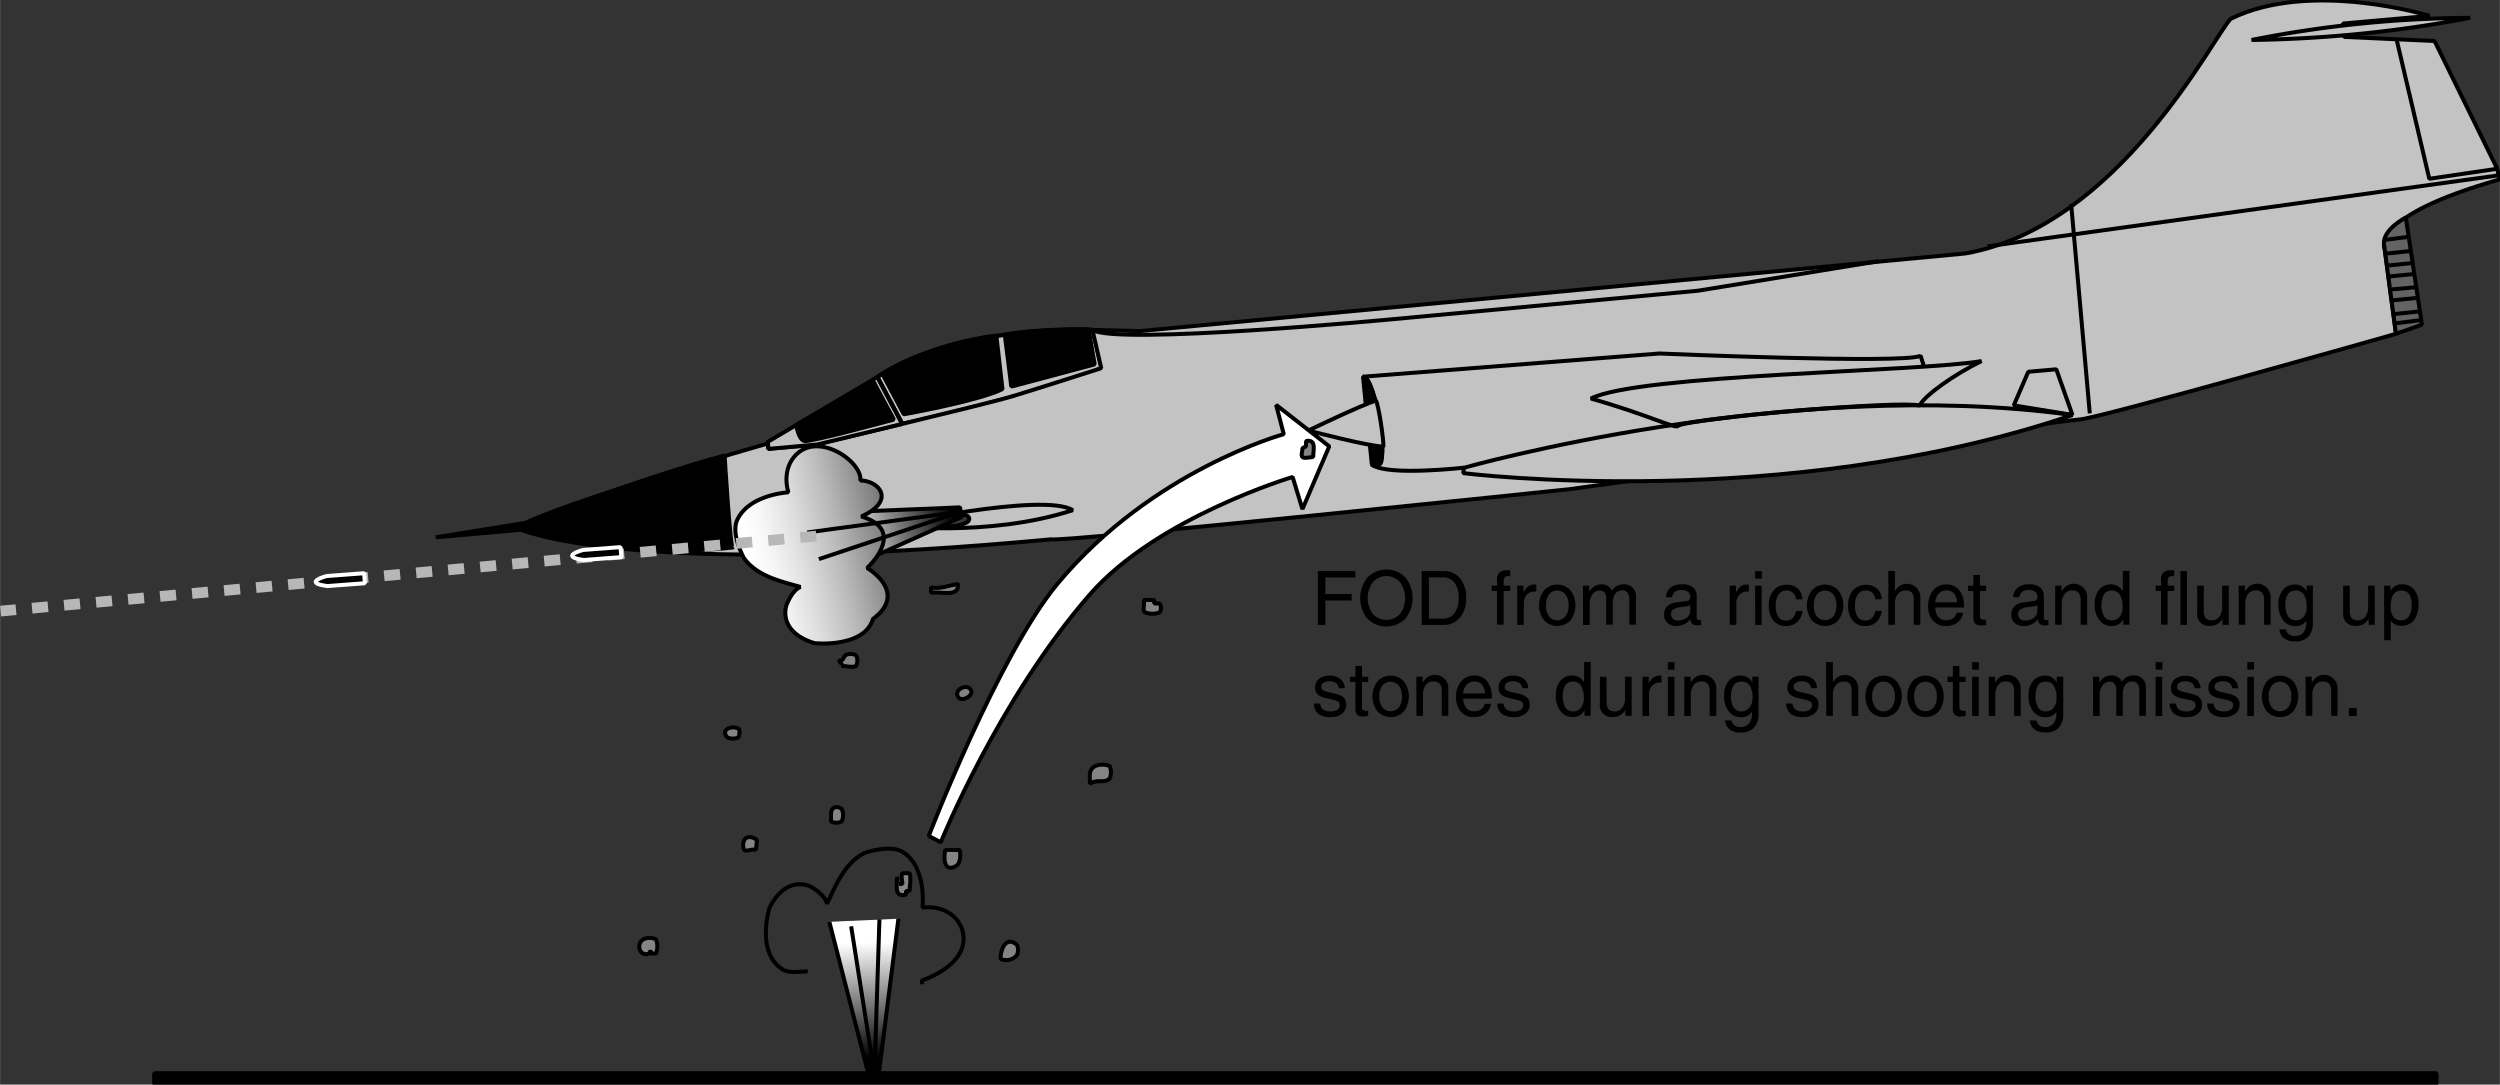 <svg id="Ebene_1" data-name="Ebene 1" xmlns="http://www.w3.org/2000/svg" xmlns:xlink="http://www.w3.org/1999/xlink" width="164.6mm" height="71.41mm" viewBox="0 0 466.59 202.44">
  <rect x="0" y="0" width="466.59" height="202.44" fill="#333333" stroke="none"/>
  <defs>
    <style>
      .cls-1 {
        fill: #c3c3c3;
      }

      .cls-1, .cls-10, .cls-2, .cls-3, .cls-4, .cls-5, .cls-6, .cls-7, .cls-8, .cls-9 {
        stroke: #000;
      }

      .cls-1, .cls-10, .cls-11, .cls-12, .cls-2, .cls-3, .cls-4, .cls-5, .cls-6, .cls-7, .cls-8, .cls-9 {
        stroke-miterlimit: 1;
      }

      .cls-1, .cls-10, .cls-12, .cls-2, .cls-3, .cls-4, .cls-5, .cls-6, .cls-7, .cls-8, .cls-9 {
        stroke-width: 0.75px;
      }

      .cls-3 {
        fill: none;
      }

      .cls-4 {
        fill: #636363;
      }

      .cls-5 {
        fill: url(#linear-gradient);
      }

      .cls-6 {
        fill: url(#linear-gradient-2);
      }

      .cls-7 {
        fill: #fff;
      }

      .cls-7, .cls-8 {
        fill-rule: evenodd;
      }

      .cls-8 {
        fill: #848484;
      }

      .cls-9 {
        fill: url(#linear-gradient-3);
      }

      .cls-10 {
        fill: url(#linear-gradient-4);
      }

      .cls-11 {
        stroke: #b7b7b7;
        stroke-width: 2px;
        stroke-dasharray: 3;
        fill: url(#linear-gradient-5);
      }

      .cls-12 {
        stroke: #fff;
      }
    </style>
    <linearGradient id="linear-gradient" x1="168.96" y1="472.78" x2="207.21" y2="470.03" gradientUnits="userSpaceOnUse">
      <stop offset="0.22" stop-color="#fff"/>
      <stop offset="0.93"/>
    </linearGradient>
    <linearGradient id="linear-gradient-2" x1="228.25" y1="370.59" x2="141.25" y2="370.59" gradientTransform="matrix(-0.01, -0.35, 0.35, -0.01, 33.46, 252.88)" xlink:href="#linear-gradient"/>
    <linearGradient id="linear-gradient-3" x1="228.25" y1="370.94" x2="141.25" y2="370.94" gradientTransform="translate(252.63 214.85) rotate(169.42) scale(0.35)" xlink:href="#linear-gradient"/>
    <linearGradient id="linear-gradient-4" x1="-66.19" y1="291.49" x2="-232.19" y2="297.16" gradientTransform="translate(142.51 585.31) rotate(169.42) scale(0.35)" gradientUnits="userSpaceOnUse">
      <stop offset="0.22" stop-color="#fff"/>
      <stop offset="0.28" stop-color="#f7f7f7"/>
      <stop offset="0.38" stop-color="#dfdfdf"/>
      <stop offset="0.5" stop-color="#bababa"/>
      <stop offset="0.64" stop-color="#858585"/>
      <stop offset="0.79" stop-color="#434343"/>
      <stop offset="0.93"/>
    </linearGradient>
    <linearGradient id="linear-gradient-5" x1="-2.04" y1="112.69" x2="158.45" y2="101.15" xlink:href="#linear-gradient"/>
  </defs>
  <title>ingested-bolt-during-approach.svg</title>
  <g>
    <path class="cls-1" d="M182.64,444.05l4.67,8.75s26.59-5.88,37.17-10.39l-1.64-7.14S197.14,434.17,182.64,444.05Z" transform="translate(-18.91 -373.69)"/>
    <polygon class="cls-2" points="81.31 100.29 98.63 97.49 98.74 98.74 81.31 100.29"/>
    <path class="cls-1" d="M115.19,472.2c7.38-4.42,47-15.73,47-15.73l.09,1,8.71-.77s31.65-7.46,36.91-9.06,16.54-5.23,16.54-5.23l-1.64-7.14,8.8.22L385.72,421c28.91-5.08,46.54-41,49.56-43.81,14.91-7.35,37.1-.54,37.1-.54l-16.19,1.44.22,2.49,16.89.76L485,405.19l.43,2c-24.48,6.94-21.44,12.95-21.44,12.95L466.1,436s-56.21,16-59.18,16c-1.88,0-95.1,13-95.1,13s-96.24,10.06-96.55,9.34C143.82,481,119.89,474.29,115.19,472.2Z" transform="translate(-18.91 -373.69)"/>
    <path class="cls-1" d="M292.14,461s60.46-17.17,113.57-9.84C351.62,469.5,292,462,292,462Z" transform="translate(-18.91 -373.69)"/>
    <polygon class="cls-3" points="375.85 75.66 378.56 69.39 383.79 68.93 386.8 77.45 375.85 75.66"/>
    <path class="cls-3" d="M315.84,448.08c8.88-4.55,61.8-5,72.91-7-5.05,2.46-10.71,6.47-11.56,8.31-3.34-1-41.71,2.2-45.09,3.75C331.92,453.93,326.65,451.14,315.84,448.08Z" transform="translate(-18.91 -373.69)"/>
    <path class="cls-3" d="M272.67,448.16" transform="translate(-18.91 -373.69)"/>
    <path class="cls-3" d="M273.29,443.84" transform="translate(-18.91 -373.69)"/>
    <path class="cls-3" d="M378.07,442.3l-.7-2.2c-3.12,1.54-48.73-.43-48.73-.43L273.31,444c2.24-.26,4.72,16.34,3,16.37" transform="translate(-18.91 -373.69)"/>
    <path class="cls-2" d="M273.3,444c2.24-.26,5.94,18.74,1.66,16.48,0-.06-.47-4.54-.47-4.54Z" transform="translate(-18.91 -373.69)"/>
    <path class="cls-3" d="M275.16,460.55c3.18,2,17,.43,17,.43" transform="translate(-18.91 -373.69)"/>
    <line class="cls-3" x1="386.56" y1="38.06" x2="390.04" y2="77.16"/>
    <line class="cls-3" x1="370.95" y1="45.98" x2="466.4" y2="32.72"/>
    <polyline class="cls-3" points="447.35 7.56 453.41 33.37 466.04 31.5"/>
    <path class="cls-1" d="M439.14,381.15a214.4,214.4,0,0,1,40.8-4.13A234.49,234.49,0,0,1,439.14,381.15Z" transform="translate(-18.91 -373.69)"/>
    <path class="cls-4" d="M467.94,414.29l3,20L466.1,436l-2.25-16.87C463.74,416.42,467.94,414.29,467.94,414.29Z" transform="translate(-18.91 -373.69)"/>
    <line class="cls-4" x1="445.01" y1="44.79" x2="449.42" y2="44.21"/>
    <line class="cls-4" x1="445.24" y1="47.34" x2="449.78" y2="46.87"/>
    <line class="cls-4" x1="445.44" y1="49.58" x2="450.29" y2="49.09"/>
    <line class="cls-4" x1="445.68" y1="51.63" x2="450.6" y2="51.13"/>
    <line class="cls-4" x1="446.27" y1="54.02" x2="450.82" y2="53.62"/>
    <line class="cls-4" x1="446.39" y1="56.08" x2="451.31" y2="55.58"/>
    <line class="cls-4" x1="446.68" y1="58.63" x2="451.6" y2="58.13"/>
    <line class="cls-4" x1="446.96" y1="60.36" x2="451.93" y2="59.73"/>
    <path class="cls-3" d="M222.84,435.27c4.27,2.89,56-2,56-2l57-5.32,33.65-5.5" transform="translate(-18.91 -373.69)"/>
    <polygon class="cls-1" points="143.29 82.47 163.74 70.36 168.4 79.11 152.5 82.97 143.41 83.78 143.29 82.47"/>
    <path class="cls-2" d="M181.89,444.75c0,.19,3.85,7.25,3.85,7.25s-15.62,4.27-16.72,4-1.52-3-1.52-3Z" transform="translate(-18.91 -373.69)"/>
    <path class="cls-3" d="M222.64,435.23s-25.07-1.1-40,8.82l4.53,8.57" transform="translate(-18.91 -373.69)"/>
    <path class="cls-2" d="M183.68,443.65l3.91,7.37s14.09-2.51,18.41-4.71l-1.14-10C191.27,438.08,183.68,443.65,183.68,443.65Z" transform="translate(-18.91 -373.69)"/>
    <path class="cls-2" d="M206.41,436.17c.08.18,1.24,9.68,1.24,9.68l15.57-4.15-1.15-6.55S212.15,435,206.41,436.17Z" transform="translate(-18.91 -373.69)"/>
    <path class="cls-3" d="M184.86,471.78s28.87-6.27,34.26-2.86C203.2,474.1,184.86,471.78,184.86,471.78Z" transform="translate(-18.91 -373.69)"/>
    <path class="cls-5" d="M184.86,471.78s14.85-3.77,14.95-1.27S184.86,471.78,184.86,471.78Z" transform="translate(-18.91 -373.69)"/>
    <path class="cls-2" d="M154.14,458.7s1.1,18,1.53,17.18c-21.12,2.38-40.48-3.68-40.48-3.68S136.25,463.55,154.14,458.7Z" transform="translate(-18.91 -373.69)"/>
    <path class="cls-1" d="M277.1,457.05c-2.82-.06-14-3-14-3s9.87-4.77,12.62-5.58C276.23,449.35,277.2,456,277.1,457.05Z" transform="translate(-18.91 -373.69)"/>
    <line class="cls-2" x1="28.76" y1="201.31" x2="454.76" y2="201.31"/>
  </g>
  <rect class="cls-2" x="28.76" y="200.31" width="426" height="2"/>
  <g>
    <polyline class="cls-6" points="167.67 171.48 164.01 200.49 161.91 199.83 154.78 172.06"/>
    <path class="cls-3" d="M169.65,555c-1.4,0-3.13.4-4.54-.27-3.88-2.37-3.63-7.6-2.65-11.46.67-1.4,2-3.52,4.11-4.26a4.81,4.81,0,0,1,3.84.28c1.06.68,2.47,1.7,2.84,3.09,1.68-3.52,3.35-7.73,7.15-9.54,2.43-.75,5.21-1.15,7-.13,3.17,2,4,6.55,3.67,10.39,3.13-.4,6.29.94,7.4,4.05,1.48,4.86-3.34,8.08-7.5,9.55v.7" transform="translate(-18.91 -373.69)"/>
    <polyline class="cls-3" points="164.13 171.58 163.2 200.5 158.85 172.9"/>
  </g>
  <path class="cls-7" d="M258.51,454.73s-24.5,6.66-42.2,27.88c-11,13.23-24.07,47.11-24.07,47.11l2.25,1.18s10.68-26.6,27.83-46.26c12.55-14.39,37.84-21.92,37.84-21.92l1.83,6L267,457l-9.92-7.74Z" transform="translate(-18.91 -373.69)"/>
  <path class="cls-8" d="M186.33,537.33c0,1.34-.66,4,1.67,3.34V540h.67c0-1,.33-2.33,0-3.33h-1.34c-.33.66,0,1.33,0,2h-.66" transform="translate(-18.91 -373.69)"/>
  <path class="cls-8" d="M174,525.67V527a2.11,2.11,0,0,0,2,0,2.84,2.84,0,0,0,0-2.33C175,524,174,524.33,174,525.67Z" transform="translate(-18.91 -373.69)"/>
  <path class="cls-8" d="M157.67,532c.19,1,1.33,0,2.33.33,0-.66.33-2,0-2C158.33,529.33,157.33,530.33,157.67,532Z" transform="translate(-18.91 -373.69)"/>
  <path class="cls-8" d="M197,532.33h-1.67c-.33,1.34-.33,4.34,2,3,.67-.33,1-1.66.67-3Z" transform="translate(-18.91 -373.69)"/>
  <path class="cls-8" d="M205.67,552a2.17,2.17,0,0,0,0,.67,2.56,2.56,0,0,0,3-.67,2.11,2.11,0,0,0,0-2C207,548.67,206,550,205.67,552Z" transform="translate(-18.91 -373.69)"/>
  <path class="cls-8" d="M197.67,503.67c.66,1.33,3.33-.34,2.33-1.34C199.33,501.33,197,502.33,197.67,503.67Z" transform="translate(-18.91 -373.69)"/>
  <path class="cls-8" d="M232.67,488a3.7,3.7,0,0,0,2.66,0,1.49,1.49,0,0,0,0-1.67h-1v-.66h-2C232.67,486.33,232,487.67,232.67,488Z" transform="translate(-18.91 -373.69)"/>
  <path class="cls-8" d="M222.33,520c0-1.33-.33-2.67,1-3.33a3.59,3.59,0,0,1,2.67,0,2.84,2.84,0,0,1,0,2.33C225,520,223.67,519,222.33,520Z" transform="translate(-18.91 -373.69)"/>
  <path class="cls-8" d="M262,457.33c0,.67-.33,1.34,0,1.67s1.33,0,2,0c0-1.33.67-3.33-1.33-3v1Z" transform="translate(-18.91 -373.69)"/>
  <path class="cls-8" d="M175.67,497c-.47,0,.66.67.33,1,1,0,2,.33,2.67,0a2.14,2.14,0,0,0,0-2,2.12,2.12,0,0,0-2,0C176.33,496.33,176.33,497,175.67,497Z" transform="translate(-18.91 -373.69)"/>
  <path class="cls-8" d="M154.67,511.33a2.35,2.35,0,0,0,2,0c.33-.33.33-1.66,0-1.66C155.33,509,153.33,510,154.67,511.33Z" transform="translate(-18.91 -373.69)"/>
  <path class="cls-8" d="M140.33,551v.67h1a3.62,3.62,0,0,0,0-2.67,2.84,2.84,0,0,0-2.33,0,1.6,1.6,0,0,0-.67,2,1.22,1.22,0,0,0,1.67.67A1.19,1.19,0,0,0,140.33,551Z" transform="translate(-18.91 -373.69)"/>
  <path class="cls-8" d="M192.67,483.33c1.66.34,3.33-.33,5-.66.33,2.66-3.34,1.33-5,1.66Z" transform="translate(-18.91 -373.69)"/>
  <g>
    <g>
      <path d="M264.87,490.33V480.28h7v1.21h-5.6v3.07h4.9v1.2h-4.9v4.57h-1.36Z" transform="translate(-18.91 -373.69)"/>
      <path d="M274.12,489.15a6.14,6.14,0,0,1,0-7.68,5,5,0,0,1,7.09,0,6.14,6.14,0,0,1,0,7.68,5,5,0,0,1-7.09,0Zm6.08-.87a5.06,5.06,0,0,0,0-5.93,3.39,3.39,0,0,0-5.07,0,5.06,5.06,0,0,0,0,5.93,3.43,3.43,0,0,0,5.07,0Z" transform="translate(-18.91 -373.69)"/>
      <path d="M284.24,480.28h4.13a3.77,3.77,0,0,1,3.05,1.37,5.59,5.59,0,0,1,1.13,3.67,5.44,5.44,0,0,1-1.16,3.65,3.89,3.89,0,0,1-3.13,1.36h-4Zm1.36,8.89h2.49a2.71,2.71,0,0,0,2.26-1,4.5,4.5,0,0,0,.8-2.85,4.64,4.64,0,0,0-.77-2.86,2.54,2.54,0,0,0-2.17-1H285.6Z" transform="translate(-18.91 -373.69)"/>
      <path d="M299.55,484v6.29h-1.23V484h-1v-1h1v-1.25a1.51,1.51,0,0,1,.48-1.22,2.16,2.16,0,0,1,1.43-.41l.54,0v1.11l-.48,0a.66.66,0,0,0-.55.23,1,1,0,0,0-.19.65V483h1.22v1Z" transform="translate(-18.91 -373.69)"/>
      <path d="M302.08,483h1.17v1.25a3.41,3.41,0,0,1,.33-.53,2.08,2.08,0,0,1,1.72-.94,1.12,1.12,0,0,1,.35.06v1.26h-.26a2,2,0,0,0-1.54.6,2.47,2.47,0,0,0-.54,1.71v3.91h-1.23Z" transform="translate(-18.91 -373.69)"/>
      <path d="M307.09,489.47a4.64,4.64,0,0,1,0-5.6,3.37,3.37,0,0,1,4.93,0,4.68,4.68,0,0,1,0,5.6,3.4,3.4,0,0,1-4.93,0Zm4-.76a3.23,3.23,0,0,0,.58-2,3.28,3.28,0,0,0-.58-2.05,1.94,1.94,0,0,0-3.08,0,3.35,3.35,0,0,0-.57,2.05,3.29,3.29,0,0,0,.57,2,1.94,1.94,0,0,0,3.08,0Z" transform="translate(-18.91 -373.69)"/>
      <path d="M314.35,483h1.17v1.09l.26-.33a2.51,2.51,0,0,1,2-1,2.11,2.11,0,0,1,1.57.58,1.75,1.75,0,0,1,.4.6l.2-.26a2.43,2.43,0,0,1,1.89-.92,2.18,2.18,0,0,1,2.4,2.4v5.13H323v-4.71a2,2,0,0,0-.34-1.27,1.19,1.19,0,0,0-1-.43,1.53,1.53,0,0,0-1.27.62,2.78,2.78,0,0,0-.47,1.69v4.1h-1.23v-5a1.59,1.59,0,0,0-.31-1,1.14,1.14,0,0,0-.91-.36,1.59,1.59,0,0,0-1.34.7,2.89,2.89,0,0,0-.52,1.8v3.91h-1.24Z" transform="translate(-18.91 -373.69)"/>
      <path d="M331.83,490.53a2.44,2.44,0,0,1-1.7-.57,2,2,0,0,1-.63-1.55,2.12,2.12,0,0,1,.59-1.57,2.88,2.88,0,0,1,1.73-.72l1.68-.22a2.63,2.63,0,0,0,.39-.06.67.67,0,0,0,.36-.25.77.77,0,0,0,.13-.47v-.06a1.07,1.07,0,0,0-.44-.92,2.05,2.05,0,0,0-1.24-.33,1.82,1.82,0,0,0-1.18.35,1.56,1.56,0,0,0-.52,1h-1.13a2.38,2.38,0,0,1,.84-1.8,3.39,3.39,0,0,1,2.18-.61,3.09,3.09,0,0,1,2,.58,2.05,2.05,0,0,1,.69,1.68v4a.39.39,0,0,0,.12.3.37.37,0,0,0,.3.11h.16l.23,0v.89l-.37.11a2.75,2.75,0,0,1-.34,0,1.23,1.23,0,0,1-1-.39,1.51,1.51,0,0,1-.3-.71,2.33,2.33,0,0,1-.31.32A3.22,3.22,0,0,1,331.83,490.53Zm2.55-3.09v-.8a2.53,2.53,0,0,1-.75.23l-1.13.16a2.91,2.91,0,0,0-1.3.42.91.91,0,0,0-.41.78,1.28,1.28,0,0,0,.33.95,1.31,1.31,0,0,0,.95.33,2.56,2.56,0,0,0,1.64-.52,1.78,1.78,0,0,0,.61-.84,1.31,1.31,0,0,0,0-.28A3,3,0,0,0,334.38,487.44Z" transform="translate(-18.91 -373.69)"/>
      <path d="M341.75,483h1.17v1.25a4.4,4.4,0,0,1,.34-.53,2,2,0,0,1,1.71-.94,1.07,1.07,0,0,1,.35.06v1.26h-.25a2,2,0,0,0-1.54.6,2.47,2.47,0,0,0-.55,1.71v3.91h-1.23Z" transform="translate(-18.91 -373.69)"/>
    </g>
    <g>
      <path d="M346.48,480.28h1.26v1.4h-1.26Zm0,2.74h1.23v7.31H346.5Z" transform="translate(-18.91 -373.69)"/>
      <path d="M355.33,487.7a3.4,3.4,0,0,1-1,2.11,3,3,0,0,1-2.09.72,2.88,2.88,0,0,1-2.33-1,4.28,4.28,0,0,1-.87-2.82,4.19,4.19,0,0,1,.9-2.82,3,3,0,0,1,2.42-1.05,3,3,0,0,1,2.1.72,2.68,2.68,0,0,1,.84,2h-1.18a1.79,1.79,0,0,0-.55-1.22,1.76,1.76,0,0,0-1.25-.43,1.69,1.69,0,0,0-1.46.75,3.45,3.45,0,0,0-.53,2.06,3.66,3.66,0,0,0,.49,2.1,1.67,1.67,0,0,0,1.46.7,1.65,1.65,0,0,0,1.2-.46,2.32,2.32,0,0,0,.64-1.31Z" transform="translate(-18.91 -373.69)"/>
      <path d="M357.09,489.47a4.64,4.64,0,0,1,0-5.6,3.36,3.36,0,0,1,4.92,0,4.64,4.64,0,0,1,0,5.6,3.38,3.38,0,0,1-4.92,0Zm4-.76a3.29,3.29,0,0,0,.57-2,3.35,3.35,0,0,0-.57-2.05,2,2,0,0,0-3.09,0,3.35,3.35,0,0,0-.57,2.05,3.29,3.29,0,0,0,.57,2,2,2,0,0,0,3.09,0Z" transform="translate(-18.91 -373.69)"/>
      <path d="M370.12,487.7a3.4,3.4,0,0,1-1,2.11,3,3,0,0,1-2.09.72,2.88,2.88,0,0,1-2.32-1,4.28,4.28,0,0,1-.87-2.82,4.19,4.19,0,0,1,.9-2.82,3.36,3.36,0,0,1,4.52-.33,2.76,2.76,0,0,1,.84,2h-1.18a1.79,1.79,0,0,0-.55-1.22,1.77,1.77,0,0,0-1.26-.43,1.7,1.7,0,0,0-1.46.75,3.53,3.53,0,0,0-.53,2.06,3.66,3.66,0,0,0,.5,2.1,1.84,1.84,0,0,0,2.66.24,2.38,2.38,0,0,0,.64-1.31Z" transform="translate(-18.91 -373.69)"/>
      <path d="M371.35,480.28h1.23V484l.21-.27a2.49,2.49,0,0,1,4.53,1.58v5h-1.23v-4.7a2,2,0,0,0-.35-1.31,1.42,1.42,0,0,0-1.14-.4,1.82,1.82,0,0,0-1.47.67,2.79,2.79,0,0,0-.55,1.83v3.91h-1.23Z" transform="translate(-18.91 -373.69)"/>
      <path d="M382.12,490.53a3.13,3.13,0,0,1-2.44-1,3.89,3.89,0,0,1-.89-2.72,4.34,4.34,0,0,1,.94-2.94,3.14,3.14,0,0,1,2.52-1.09,2.87,2.87,0,0,1,2.32,1.07,4.23,4.23,0,0,1,.88,2.8v.44H380.1a3.05,3.05,0,0,0,.5,1.66,1.88,1.88,0,0,0,1.63.7,2,2,0,0,0,1.23-.39,1.62,1.62,0,0,0,.65-1h1.21a3,3,0,0,1-1.09,1.84A3.37,3.37,0,0,1,382.12,490.53Zm2.05-4.41a2.78,2.78,0,0,0-.5-1.59,1.78,1.78,0,0,0-1.47-.63,1.88,1.88,0,0,0-1.55.73,2.67,2.67,0,0,0-.55,1.49Z" transform="translate(-18.91 -373.69)"/>
      <path d="M389.61,490.33a7.2,7.2,0,0,1-.92.09,1.53,1.53,0,0,1-1.13-.35,1.76,1.76,0,0,1-.34-1.23V484h-1v-1h1v-2h1.23v2h1.16v1h-1.16v4.82a.45.45,0,0,0,.2.39.82.82,0,0,0,.52.15h.44Z" transform="translate(-18.91 -373.69)"/>
      <path d="M396.63,490.53a2.44,2.44,0,0,1-1.7-.57,2,2,0,0,1-.63-1.55,2.12,2.12,0,0,1,.59-1.57,2.85,2.85,0,0,1,1.73-.72l1.67-.22a2.28,2.28,0,0,0,.39-.06.7.7,0,0,0,.37-.25.77.77,0,0,0,.13-.47v-.06a1.1,1.1,0,0,0-.44-.92,2.05,2.05,0,0,0-1.24-.33,1.85,1.85,0,0,0-1.19.35,1.59,1.59,0,0,0-.51,1h-1.14a2.39,2.39,0,0,1,.85-1.8,3.38,3.38,0,0,1,2.17-.61,3.07,3.07,0,0,1,2,.58,2,2,0,0,1,.7,1.68v4a.42.42,0,0,0,.11.3.41.41,0,0,0,.31.11H401l.23,0v.89l-.38.11a2.43,2.43,0,0,1-.33,0,1.24,1.24,0,0,1-1-.39,1.62,1.62,0,0,1-.29-.71,3.11,3.11,0,0,1-.31.32A3.24,3.24,0,0,1,396.63,490.53Zm2.55-3.09v-.8a2.59,2.59,0,0,1-.76.23l-1.13.16a3,3,0,0,0-1.3.42.91.91,0,0,0-.41.78,1.17,1.17,0,0,0,1.29,1.28,2.57,2.57,0,0,0,1.64-.52,1.78,1.78,0,0,0,.61-.84,1.31,1.31,0,0,0,0-.28C399.17,487.74,399.18,487.59,399.18,487.44Z" transform="translate(-18.91 -373.69)"/>
      <path d="M402.49,483h1.17v1.08l.27-.36a2.49,2.49,0,0,1,4.53,1.58v5h-1.23v-4.59a2.08,2.08,0,0,0-.38-1.39,1.5,1.5,0,0,0-1.2-.43,1.69,1.69,0,0,0-1.41.67,2.91,2.91,0,0,0-.52,1.83v3.91h-1.23Z" transform="translate(-18.91 -373.69)"/>
      <path d="M413.06,490.53a2.78,2.78,0,0,1-2.33-1.1,4.62,4.62,0,0,1-.87-3,4,4,0,0,1,.84-2.66,2.72,2.72,0,0,1,2.19-1,2.48,2.48,0,0,1,2.14,1.14l.09.14v-3.8h1.23v10.05h-1.14v-1l-.16.22A2.39,2.39,0,0,1,413.06,490.53Zm.07-6.62a1.74,1.74,0,0,0-1.51.66,4.62,4.62,0,0,0,0,4.18,1.68,1.68,0,0,0,1.47.73,1.77,1.77,0,0,0,1.44-.67,2.73,2.73,0,0,0,.55-1.79,4.33,4.33,0,0,0-.51-2.3A1.66,1.66,0,0,0,413.13,483.91Z" transform="translate(-18.91 -373.69)"/>
      <path d="M423.48,484v6.29h-1.23V484h-1v-1h1v-1.25a1.51,1.51,0,0,1,.48-1.22,2.19,2.19,0,0,1,1.44-.41l.54,0v1.11l-.49,0a.66.66,0,0,0-.55.23,1,1,0,0,0-.19.65V483h1.23v1Z" transform="translate(-18.91 -373.69)"/>
      <path d="M425.87,480.28h1.23v10.05h-1.23Z" transform="translate(-18.91 -373.69)"/>
      <path d="M430.22,487.74a2,2,0,0,0,.36,1.33,1.45,1.45,0,0,0,1.15.4,1.69,1.69,0,0,0,1.41-.68,3,3,0,0,0,.52-1.87V483h1.23v7.31h-1.17v-1.11a3.28,3.28,0,0,1-.27.38,2.48,2.48,0,0,1-2,.93A2.2,2.2,0,0,1,429,488v-5h1.23Z" transform="translate(-18.91 -373.69)"/>
      <path d="M436.74,483h1.17v1.08l.27-.36a2.48,2.48,0,0,1,4.52,1.58v5h-1.23v-4.59a2.08,2.08,0,0,0-.37-1.39,1.5,1.5,0,0,0-1.2-.43,1.69,1.69,0,0,0-1.41.67,2.91,2.91,0,0,0-.52,1.83v3.91h-1.23Z" transform="translate(-18.91 -373.69)"/>
      <path d="M447.2,492.4a2,2,0,0,0,1.62-.66,3,3,0,0,0,.55-1.95v-.24h0a2.37,2.37,0,0,1-2,1,2.81,2.81,0,0,1-2.34-1.1,4.62,4.62,0,0,1-.87-3,4,4,0,0,1,.86-2.66,2.79,2.79,0,0,1,2.23-1,2.42,2.42,0,0,1,2.1,1.14l.08.13V483h1.16v6.77a3.9,3.9,0,0,1-.83,2.74,3.31,3.31,0,0,1-2.55.89,3.12,3.12,0,0,1-2-.57,2.43,2.43,0,0,1-.88-1.67h1.25a1.45,1.45,0,0,0,.53.91A1.66,1.66,0,0,0,447.2,492.4Zm.24-8.48a1.74,1.74,0,0,0-1.51.66,3.65,3.65,0,0,0-.47,2.08,3.53,3.53,0,0,0,.52,2.08,1.69,1.69,0,0,0,1.46.73,1.77,1.77,0,0,0,1.44-.67,2.71,2.71,0,0,0,.55-1.78,4.35,4.35,0,0,0-.49-2.32A1.67,1.67,0,0,0,447.44,483.92Z" transform="translate(-18.91 -373.69)"/>
      <path d="M457.47,487.74a2,2,0,0,0,.36,1.33,1.45,1.45,0,0,0,1.15.4,1.7,1.7,0,0,0,1.41-.68,3,3,0,0,0,.52-1.87V483h1.23v7.31H461v-1.11a3.28,3.28,0,0,1-.27.38,2.48,2.48,0,0,1-2,.93,2.2,2.2,0,0,1-2.49-2.49v-5h1.23Z" transform="translate(-18.91 -373.69)"/>
      <path d="M463.89,483h1.17v1l.06-.09a2.41,2.41,0,0,1,2.08-1.17,2.83,2.83,0,0,1,2.28,1,4,4,0,0,1,.83,2.67,4.77,4.77,0,0,1-.84,3,2.8,2.8,0,0,1-2.34,1.08,2.36,2.36,0,0,1-2-.95l0-.05v3.7h-1.23Zm3.18,6.45a1.67,1.67,0,0,0,1.46-.73,3.81,3.81,0,0,0,.5-2.13,3.47,3.47,0,0,0-.48-2,1.7,1.7,0,0,0-1.48-.66,1.62,1.62,0,0,0-1.48.75,4.55,4.55,0,0,0-.47,2.35,2.83,2.83,0,0,0,.51,1.81A1.73,1.73,0,0,0,467.07,489.47Z" transform="translate(-18.91 -373.69)"/>
    </g>
    <g>
      <path d="M268.76,502.14a1.27,1.27,0,0,0-.49-.95,2,2,0,0,0-1.19-.33,2,2,0,0,0-1.16.27.85.85,0,0,0-.4.78.65.65,0,0,0,.28.58,3.22,3.22,0,0,0,1.11.4l1.27.3a3.21,3.21,0,0,1,1.53.72,1.7,1.7,0,0,1,.45,1.26,2.12,2.12,0,0,1-.78,1.73,3.29,3.29,0,0,1-2.12.63,3.59,3.59,0,0,1-2.3-.61,2.51,2.51,0,0,1-.84-1.92h1.18a1.53,1.53,0,0,0,.55,1.12,2.29,2.29,0,0,0,1.41.35,2.13,2.13,0,0,0,1.26-.31,1.09,1.09,0,0,0,.43-.92.68.68,0,0,0-.28-.58,4,4,0,0,0-1.13-.4l-1.27-.3a3,3,0,0,1-1.47-.69,1.63,1.63,0,0,1-.44-1.23,2,2,0,0,1,.73-1.63,3,3,0,0,1,2-.61,3.14,3.14,0,0,1,2,.62,2.26,2.26,0,0,1,.8,1.72Z" transform="translate(-18.91 -373.69)"/>
      <path d="M274.26,507.33a7.25,7.25,0,0,1-.91.09,1.54,1.54,0,0,1-1.14-.35,1.81,1.81,0,0,1-.33-1.23V501h-1v-1h1v-2h1.23v2h1.15v1h-1.15v4.82a.44.44,0,0,0,.19.39.84.84,0,0,0,.52.15h.44Z" transform="translate(-18.91 -373.69)"/>
      <path d="M276,506.47a4.64,4.64,0,0,1,0-5.6,3.36,3.36,0,0,1,4.92,0,4.64,4.64,0,0,1,0,5.6,3.38,3.38,0,0,1-4.92,0Zm4-.76a3.29,3.29,0,0,0,.57-2,3.35,3.35,0,0,0-.57-2.05,2,2,0,0,0-3.09,0,3.35,3.35,0,0,0-.57,2.05,3.29,3.29,0,0,0,.57,2,2,2,0,0,0,3.09,0Z" transform="translate(-18.91 -373.69)"/>
      <path d="M283.25,500h1.17v1.08l.27-.36a2.49,2.49,0,0,1,4.53,1.58v5H288v-4.59a2.14,2.14,0,0,0-.37-1.39,1.51,1.51,0,0,0-1.21-.43,1.72,1.72,0,0,0-1.41.67,3,3,0,0,0-.52,1.83v3.91h-1.23Z" transform="translate(-18.91 -373.69)"/>
      <path d="M294,507.53a3.13,3.13,0,0,1-2.44-1,3.94,3.94,0,0,1-.89-2.72,4.34,4.34,0,0,1,.94-2.94,3.16,3.16,0,0,1,2.52-1.09,2.87,2.87,0,0,1,2.32,1.07,4.23,4.23,0,0,1,.88,2.8v.44H292a3.05,3.05,0,0,0,.5,1.66,1.89,1.89,0,0,0,1.64.7,2,2,0,0,0,1.23-.39,1.65,1.65,0,0,0,.64-1h1.21a3,3,0,0,1-1.09,1.84A3.37,3.37,0,0,1,294,507.53Zm2.05-4.41a2.71,2.71,0,0,0-.5-1.59,1.77,1.77,0,0,0-1.47-.63,1.88,1.88,0,0,0-1.55.73,2.74,2.74,0,0,0-.55,1.49Z" transform="translate(-18.91 -373.69)"/>
      <path d="M303,502.14a1.27,1.27,0,0,0-.49-.95,2,2,0,0,0-1.19-.33,2.11,2.11,0,0,0-1.17.27.87.87,0,0,0-.4.78.67.67,0,0,0,.28.58,3.38,3.38,0,0,0,1.12.4l1.27.3a3.21,3.21,0,0,1,1.53.72,1.7,1.7,0,0,1,.45,1.26,2.12,2.12,0,0,1-.78,1.73,3.3,3.3,0,0,1-2.12.63,3.59,3.59,0,0,1-2.3-.61,2.51,2.51,0,0,1-.84-1.92h1.18a1.53,1.53,0,0,0,.55,1.12,2.29,2.29,0,0,0,1.41.35,2.13,2.13,0,0,0,1.26-.31,1.08,1.08,0,0,0,.42-.92.66.66,0,0,0-.28-.58,3.8,3.8,0,0,0-1.12-.4l-1.28-.3a3.05,3.05,0,0,1-1.47-.69,1.67,1.67,0,0,1-.44-1.23,2,2,0,0,1,.74-1.63,3,3,0,0,1,2-.61,3.11,3.11,0,0,1,2,.62,2.23,2.23,0,0,1,.81,1.72Z" transform="translate(-18.91 -373.69)"/>
      <path d="M312.5,507.53a2.81,2.81,0,0,1-2.34-1.1,4.67,4.67,0,0,1-.86-3,4,4,0,0,1,.84-2.66,2.72,2.72,0,0,1,2.19-1,2.45,2.45,0,0,1,2.13,1.14l.1.14v-3.8h1.23v10.05h-1.14v-1l-.16.22A2.39,2.39,0,0,1,312.5,507.53Zm.07-6.62a1.74,1.74,0,0,0-1.51.66,4.62,4.62,0,0,0,0,4.18,1.68,1.68,0,0,0,1.47.73,1.77,1.77,0,0,0,1.44-.67,2.73,2.73,0,0,0,.55-1.79,4.24,4.24,0,0,0-.52-2.3A1.64,1.64,0,0,0,312.57,500.91Z" transform="translate(-18.91 -373.69)"/>
      <path d="M318.77,504.74a2,2,0,0,0,.36,1.33,1.45,1.45,0,0,0,1.15.4,1.7,1.7,0,0,0,1.41-.68,3,3,0,0,0,.52-1.87V500h1.23v7.31h-1.17v-1.11a3.28,3.28,0,0,1-.27.38,2.48,2.48,0,0,1-2,.93,2.2,2.2,0,0,1-2.49-2.49v-5h1.23Z" transform="translate(-18.91 -373.69)"/>
      <path d="M325.46,500h1.17v1.25a3.41,3.41,0,0,1,.33-.53,2.08,2.08,0,0,1,1.72-.94,1,1,0,0,1,.34.06v1.26h-.25a2,2,0,0,0-1.54.6,2.47,2.47,0,0,0-.54,1.71v3.91h-1.23Z" transform="translate(-18.91 -373.69)"/>
    </g>
    <g>
      <path d="M330.19,497.28h1.25v1.4h-1.25Zm0,2.74h1.23v7.31H330.2Z" transform="translate(-18.91 -373.69)"/>
      <path d="M333.27,500h1.17v1.08l.27-.36a2.49,2.49,0,0,1,4.53,1.58v5H338v-4.59a2.08,2.08,0,0,0-.38-1.39,1.5,1.5,0,0,0-1.2-.43,1.69,1.69,0,0,0-1.41.67,2.91,2.91,0,0,0-.52,1.83v3.91h-1.23Z" transform="translate(-18.91 -373.69)"/>
      <path d="M343.73,509.4a2,2,0,0,0,1.62-.66,3,3,0,0,0,.55-1.95v-.24h0a2.37,2.37,0,0,1-2,1,2.81,2.81,0,0,1-2.34-1.1,4.67,4.67,0,0,1-.86-3,4,4,0,0,1,.85-2.66,2.81,2.81,0,0,1,2.24-1,2.42,2.42,0,0,1,2.09,1.14l.09.13V500h1.15v6.77a3.9,3.9,0,0,1-.83,2.74,3.29,3.29,0,0,1-2.55.89,3.12,3.12,0,0,1-2-.57,2.43,2.43,0,0,1-.88-1.67h1.25a1.45,1.45,0,0,0,.53.91A1.68,1.68,0,0,0,343.73,509.4Zm.24-8.48a1.72,1.72,0,0,0-1.5.66,4.58,4.58,0,0,0,0,4.16,1.69,1.69,0,0,0,1.46.73,1.81,1.81,0,0,0,1.45-.67A2.76,2.76,0,0,0,346,504a4.35,4.35,0,0,0-.49-2.32A1.66,1.66,0,0,0,344,500.92Z" transform="translate(-18.91 -373.69)"/>
      <path d="M356.92,502.14a1.28,1.28,0,0,0-.5-.95,1.92,1.92,0,0,0-1.18-.33,2.11,2.11,0,0,0-1.17.27.85.85,0,0,0-.4.78.65.65,0,0,0,.28.58,3.38,3.38,0,0,0,1.12.4l1.27.3a3.12,3.12,0,0,1,1.52.72,1.7,1.7,0,0,1,.45,1.26,2.12,2.12,0,0,1-.78,1.73,3.26,3.26,0,0,1-2.11.63,3.64,3.64,0,0,1-2.31-.61,2.58,2.58,0,0,1-.84-1.92h1.18a1.56,1.56,0,0,0,.55,1.12,2.3,2.3,0,0,0,1.42.35,2.08,2.08,0,0,0,1.25-.31,1.06,1.06,0,0,0,.43-.92.66.66,0,0,0-.28-.58,3.9,3.9,0,0,0-1.13-.4l-1.27-.3a3,3,0,0,1-1.47-.69,1.67,1.67,0,0,1-.44-1.23,2,2,0,0,1,.74-1.63,3,3,0,0,1,2-.61,3.11,3.11,0,0,1,2,.62,2.26,2.26,0,0,1,.8,1.72Z" transform="translate(-18.91 -373.69)"/>
      <path d="M359.73,497.28H361V501l.21-.27a2.49,2.49,0,0,1,4.53,1.58v5h-1.23v-4.7a2,2,0,0,0-.35-1.31,1.42,1.42,0,0,0-1.14-.4,1.81,1.81,0,0,0-1.47.67,2.79,2.79,0,0,0-.55,1.83v3.91h-1.23Z" transform="translate(-18.91 -373.69)"/>
      <path d="M368,506.47a4.64,4.64,0,0,1,0-5.6,3.36,3.36,0,0,1,4.92,0,4.64,4.64,0,0,1,0,5.6,3.38,3.38,0,0,1-4.92,0Zm4-.76a3.3,3.3,0,0,0,.58-2,3.35,3.35,0,0,0-.58-2.05,1.94,1.94,0,0,0-3.08,0,3.28,3.28,0,0,0-.58,2.05,3.23,3.23,0,0,0,.58,2,1.94,1.94,0,0,0,3.08,0Z" transform="translate(-18.91 -373.69)"/>
      <path d="M375.83,506.47a4.64,4.64,0,0,1,0-5.6,3.36,3.36,0,0,1,4.92,0,4.64,4.64,0,0,1,0,5.6,3.38,3.38,0,0,1-4.92,0Zm4-.76a3.29,3.29,0,0,0,.57-2,3.35,3.35,0,0,0-.57-2.05,2,2,0,0,0-3.09,0,3.35,3.35,0,0,0-.57,2.05,3.29,3.29,0,0,0,.57,2,2,2,0,0,0,3.09,0Z" transform="translate(-18.91 -373.69)"/>
      <path d="M385.77,507.33a7.08,7.08,0,0,1-.91.09,1.54,1.54,0,0,1-1.14-.35,1.81,1.81,0,0,1-.33-1.23V501h-1v-1h1v-2h1.23v2h1.15v1h-1.15v4.82a.44.44,0,0,0,.19.39.86.86,0,0,0,.53.15h.43Z" transform="translate(-18.91 -373.69)"/>
      <path d="M387,497.28h1.25v1.4H387Zm0,2.74h1.23v7.31H387Z" transform="translate(-18.91 -373.69)"/>
      <path d="M390.09,500h1.17v1.08l.27-.36a2.49,2.49,0,0,1,4.53,1.58v5h-1.23v-4.59a2.08,2.08,0,0,0-.38-1.39,1.5,1.5,0,0,0-1.2-.43,1.69,1.69,0,0,0-1.41.67,2.91,2.91,0,0,0-.52,1.83v3.91h-1.23Z" transform="translate(-18.91 -373.69)"/>
      <path d="M400.55,509.4a2,2,0,0,0,1.62-.66,3,3,0,0,0,.55-1.95v-.24h0a2.37,2.37,0,0,1-2,1,2.81,2.81,0,0,1-2.34-1.1,4.67,4.67,0,0,1-.86-3,4,4,0,0,1,.85-2.66,2.81,2.81,0,0,1,2.24-1,2.41,2.41,0,0,1,2.09,1.14l.09.13V500H404v6.77a3.9,3.9,0,0,1-.83,2.74,3.29,3.29,0,0,1-2.55.89,3.14,3.14,0,0,1-2-.57,2.43,2.43,0,0,1-.88-1.67H399a1.4,1.4,0,0,0,.52.91A1.68,1.68,0,0,0,400.55,509.4Zm.24-8.48a1.72,1.72,0,0,0-1.5.66,4.58,4.58,0,0,0,0,4.16,1.69,1.69,0,0,0,1.46.73,1.81,1.81,0,0,0,1.45-.67,2.76,2.76,0,0,0,.54-1.78,4.35,4.35,0,0,0-.49-2.32A1.66,1.66,0,0,0,400.79,500.92Z" transform="translate(-18.91 -373.69)"/>
      <path d="M409.55,500h1.17v1.09l.25-.33a2.52,2.52,0,0,1,2-1,2.09,2.09,0,0,1,1.56.58,1.78,1.78,0,0,1,.41.6l.19-.26a2.44,2.44,0,0,1,1.9-.92,2.19,2.19,0,0,1,2.4,2.4v5.13h-1.23v-4.71a2.07,2.07,0,0,0-.34-1.27,1.21,1.21,0,0,0-1-.43,1.51,1.51,0,0,0-1.27.62,2.71,2.71,0,0,0-.48,1.69v4.1h-1.23v-5a1.54,1.54,0,0,0-.31-1,1.12,1.12,0,0,0-.9-.36,1.61,1.61,0,0,0-1.35.7,3,3,0,0,0-.52,1.8v3.91h-1.23Z" transform="translate(-18.91 -373.69)"/>
      <path d="M421.24,497.28h1.26v1.4h-1.26Zm0,2.74h1.23v7.31h-1.23Z" transform="translate(-18.91 -373.69)"/>
      <path d="M428.51,502.14a1.27,1.27,0,0,0-.49-.95,2,2,0,0,0-1.19-.33,2.11,2.11,0,0,0-1.17.27.87.87,0,0,0-.4.78.67.67,0,0,0,.28.58,3.38,3.38,0,0,0,1.12.4l1.27.3a3.12,3.12,0,0,1,1.52.72,1.67,1.67,0,0,1,.46,1.26,2.12,2.12,0,0,1-.78,1.73,3.3,3.3,0,0,1-2.12.63,3.59,3.59,0,0,1-2.3-.61,2.55,2.55,0,0,1-.85-1.92h1.19a1.53,1.53,0,0,0,.55,1.12,2.29,2.29,0,0,0,1.41.35,2.08,2.08,0,0,0,1.25-.31,1.06,1.06,0,0,0,.43-.92.66.66,0,0,0-.28-.58,3.78,3.78,0,0,0-1.13-.4L426,504a3,3,0,0,1-1.47-.69,1.67,1.67,0,0,1-.44-1.23,2,2,0,0,1,.74-1.63,3,3,0,0,1,2-.61,3.11,3.11,0,0,1,2,.62,2.26,2.26,0,0,1,.81,1.72Z" transform="translate(-18.91 -373.69)"/>
      <path d="M435.51,502.14a1.27,1.27,0,0,0-.49-.95,2,2,0,0,0-1.19-.33,2.11,2.11,0,0,0-1.17.27.87.87,0,0,0-.4.78.67.67,0,0,0,.28.58,3.38,3.38,0,0,0,1.12.4l1.27.3a3.12,3.12,0,0,1,1.52.72,1.67,1.67,0,0,1,.46,1.26,2.12,2.12,0,0,1-.78,1.73,3.3,3.3,0,0,1-2.12.63,3.59,3.59,0,0,1-2.3-.61,2.55,2.55,0,0,1-.85-1.92h1.19a1.53,1.53,0,0,0,.55,1.12,2.29,2.29,0,0,0,1.41.35,2.08,2.08,0,0,0,1.25-.31,1.06,1.06,0,0,0,.43-.92.66.66,0,0,0-.28-.58,3.78,3.78,0,0,0-1.13-.4L433,504a3,3,0,0,1-1.47-.69,1.67,1.67,0,0,1-.44-1.23,2,2,0,0,1,.74-1.63,3,3,0,0,1,2-.61,3.11,3.11,0,0,1,2,.62,2.26,2.26,0,0,1,.81,1.72Z" transform="translate(-18.91 -373.69)"/>
      <path d="M438.35,497.28h1.26v1.4h-1.26Zm0,2.74h1.23v7.31h-1.23Z" transform="translate(-18.91 -373.69)"/>
      <path d="M442,506.47a4.64,4.64,0,0,1,0-5.6,3.36,3.36,0,0,1,4.92,0,4.64,4.64,0,0,1,0,5.6,3.38,3.38,0,0,1-4.92,0Zm4-.76a3.29,3.29,0,0,0,.57-2,3.35,3.35,0,0,0-.57-2.05,2,2,0,0,0-3.09,0,3.35,3.35,0,0,0-.57,2.05,3.29,3.29,0,0,0,.57,2,2,2,0,0,0,3.09,0Z" transform="translate(-18.91 -373.69)"/>
      <path d="M449.22,500h1.17v1.08l.27-.36a2.49,2.49,0,0,1,4.53,1.58v5H454v-4.59a2.08,2.08,0,0,0-.38-1.39,1.49,1.49,0,0,0-1.2-.43,1.72,1.72,0,0,0-1.41.67,2.91,2.91,0,0,0-.52,1.83v3.91h-1.23Z" transform="translate(-18.91 -373.69)"/>
      <path d="M457.31,505.85h1.47v1.48h-1.47Z" transform="translate(-18.91 -373.69)"/>
    </g>
  </g>
  <path class="cls-2" d="M174.11,473.74l-.14-1.87-7,.53s-4.67,1.23.14,1.87Z" transform="translate(-18.91 -373.69)"/>
  <g>
    <polyline class="cls-9" points="149.97 95.9 179.18 94.7 179.46 96.53 152.68 108.52"/>
    <path class="cls-10" d="M179.48,463.38c.37-3.06-6.12-8.08-10.66-5.81-2.89,1.6-3.69,4.94-2.77,8-3.83.36-8.16,1.88-9.64,5.35-.71,1.91.15,4.58,1.28,6.85,2.42,3.45,6.85,4.4,10.6,5.47-1.31.6-2.08,2.16-2.57,3.32a4.75,4.75,0,0,0,.36,3.83c1.07,1.93,3.38,2.92,4.88,3.35,4,.32,9.73-.49,10.86-4.51,6.75-5-1.08-9.53-1.08-9.53s7.68-7-1.08-9.61C186.21,467.17,183,463.4,179.48,463.38Z" transform="translate(-18.91 -373.69)"/>
    <polyline class="cls-3" points="150.65 99.38 179.33 95.5 152.82 104.36"/>
  </g>
  <line class="cls-11" x1="152.34" y1="100.06" x2="0.09" y2="114.06"/>
  <path class="cls-12" d="M134.86,477.68l-.14-1.87-7,.53s-4.67,1.23.14,1.87Z" transform="translate(-18.91 -373.69)"/>
  <path class="cls-12" d="M87,482.55l-.14-1.87-7,.53s-4.68,1.23.14,1.87Z" transform="translate(-18.91 -373.69)"/>
</svg>
